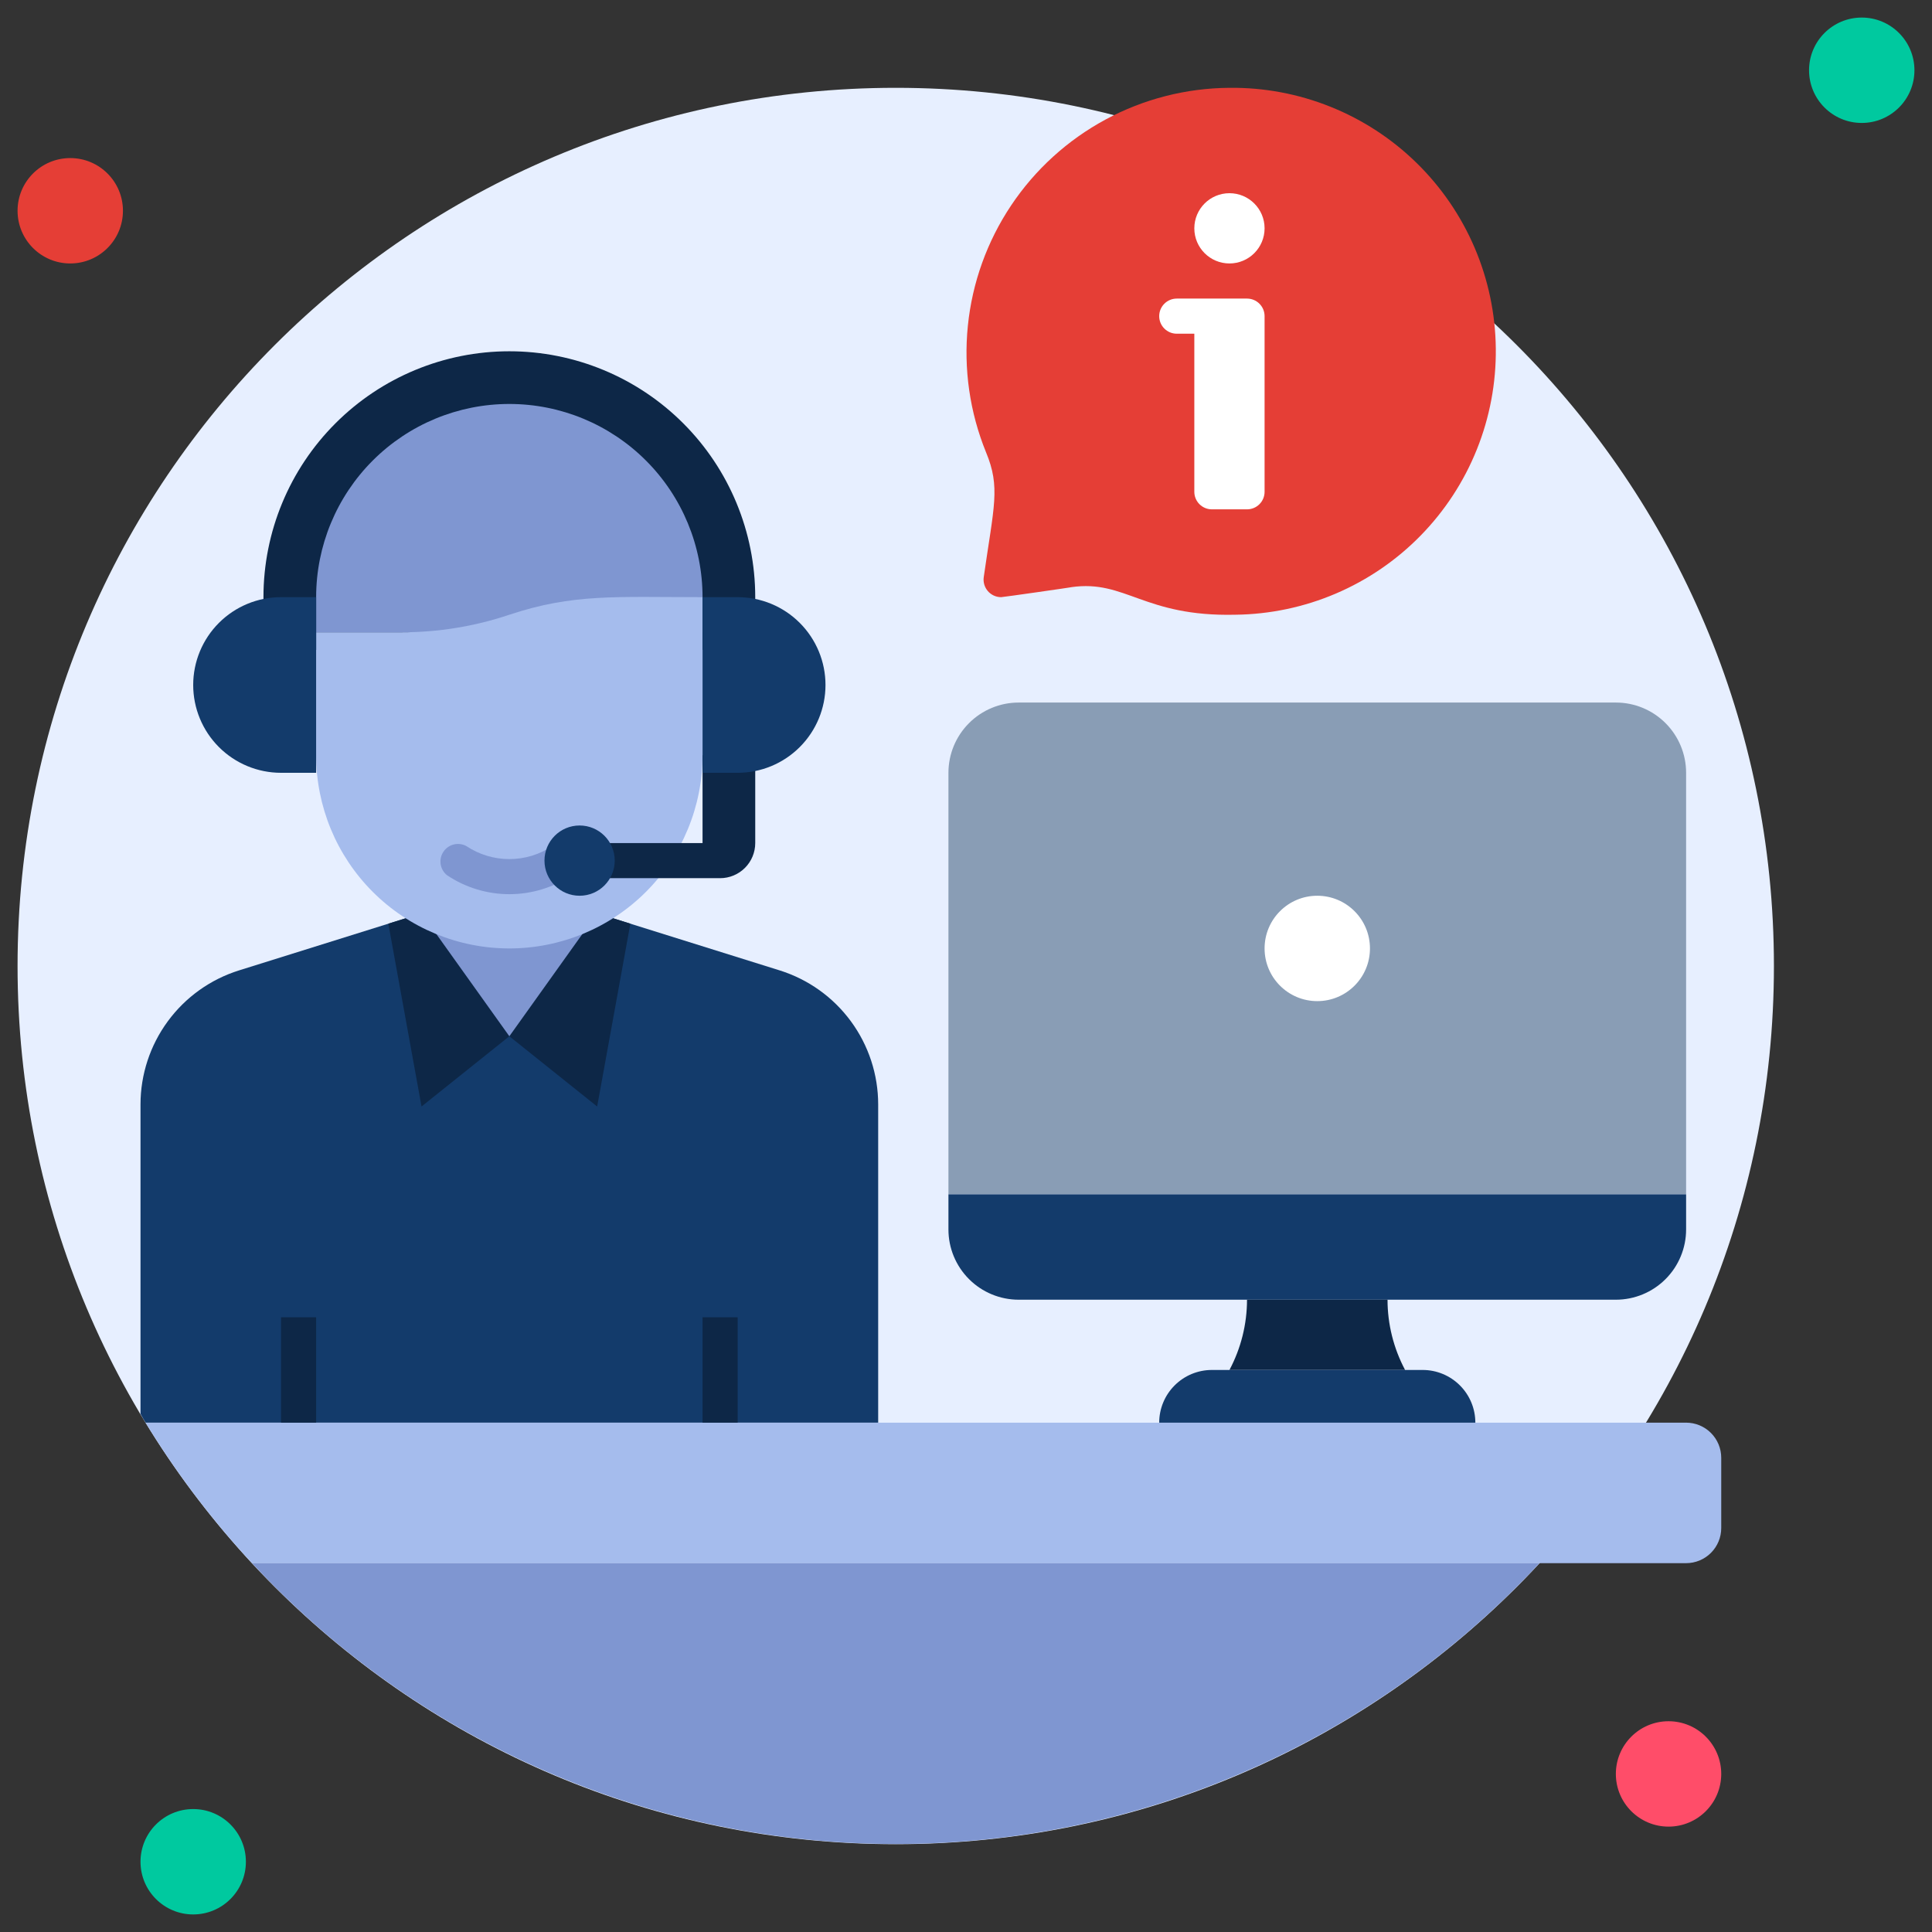 <?xml version="1.0" encoding="UTF-8"?> <svg xmlns="http://www.w3.org/2000/svg" width="110" height="110" viewBox="0 0 110 110" fill="none"><rect x="0" y="0" width="110" height="110" fill="#333333" stroke="none"/><path d="M51 105C78.614 105 101 82.614 101 55C101 27.386 78.614 5 51 5C23.386 5 1 27.386 1 55C1 82.614 23.386 105 51 105Z" fill="#E7EFFF"></path><path d="M4 15C5.657 15 7 13.657 7 12C7 10.343 5.657 9 4 9C2.343 9 1 10.343 1 12C1 13.657 2.343 15 4 15Z" fill="#E53E36"></path><path d="M106 7C107.657 7 109 5.657 109 4C109 2.343 107.657 1 106 1C104.343 1 103 2.343 103 4C103 5.657 104.343 7 106 7Z" fill="#00C99F"></path><path d="M95 104C96.657 104 98 102.657 98 101C98 99.343 96.657 98 95 98C93.343 98 92 99.343 92 101C92 102.657 93.343 104 95 104Z" fill="#FF4D69"></path><path d="M11 109C12.657 109 14 107.657 14 106C14 104.343 12.657 103 11 103C9.343 103 8 104.343 8 106C8 107.657 9.343 109 11 109Z" fill="#00C99F"></path><path d="M70 5C67.538 5.016 65.118 5.635 62.95 6.803C60.783 7.971 58.934 9.652 57.567 11.699C56.199 13.746 55.354 16.098 55.106 18.547C54.857 20.996 55.212 23.47 56.14 25.75C56.97 27.75 56.59 28.8 56.01 32.86C55.99 33.002 56.001 33.146 56.041 33.283C56.082 33.421 56.151 33.547 56.245 33.656C56.339 33.764 56.455 33.85 56.585 33.91C56.715 33.969 56.857 34 57 34C57.11 34 61.15 33.42 61 33.43C64.09 32.99 65.11 35.12 70.33 35C72.3 34.978 74.246 34.569 76.058 33.795C77.869 33.021 79.511 31.898 80.888 30.49C82.266 29.082 83.353 27.416 84.086 25.588C84.82 23.76 85.187 21.805 85.165 19.835C85.143 17.865 84.734 15.919 83.96 14.107C83.186 12.296 82.063 10.654 80.655 9.277C79.247 7.899 77.581 6.812 75.753 6.079C73.925 5.345 71.97 4.978 70 5Z" fill="#E53E36"></path><path d="M66 18C66 18.265 66.105 18.52 66.293 18.707C66.48 18.895 66.735 19 67 19H68V28C68 28.265 68.105 28.52 68.293 28.707C68.48 28.895 68.735 29 69 29H71C71.265 29 71.52 28.895 71.707 28.707C71.895 28.52 72 28.265 72 28V18C72 17.735 71.895 17.48 71.707 17.293C71.52 17.105 71.265 17 71 17H67C66.735 17 66.48 17.105 66.293 17.293C66.105 17.48 66 17.735 66 18Z" fill="white"></path><path d="M70 15C71.105 15 72 14.105 72 13C72 11.895 71.105 11 70 11C68.895 11 68 11.895 68 13C68 14.105 68.895 15 70 15Z" fill="white"></path><path d="M50 62.88V81H8.29C8.19 80.84 8.09 80.67 8 80.5V62.88C8.001 61.177 8.546 59.518 9.555 58.146C10.564 56.773 11.984 55.759 13.61 55.25L24 52H34L44.39 55.25C46.016 55.759 47.436 56.773 48.445 58.146C49.454 59.518 49.999 61.177 50 62.88Z" fill="#133B6B"></path><path d="M29 59C27.674 59 26.402 58.473 25.465 57.535C24.527 56.598 24 55.326 24 54V52H34V54C34 55.326 33.473 56.598 32.535 57.535C31.598 58.473 30.326 59 29 59Z" fill="#7F96D1"></path><path d="M29 59L24 63L22.11 52.59L24 52L29 59Z" fill="#0D2747"></path><path d="M35.89 52.59L34 63L29 59L34 52L35.89 52.59Z" fill="#0D2747"></path><path d="M98 83V87C98 87.53 97.789 88.039 97.414 88.414C97.039 88.789 96.53 89 96 89H14.35C12.069 86.542 10.039 83.862 8.29 81H96C96.53 81 97.039 81.211 97.414 81.586C97.789 81.961 98 82.47 98 83Z" fill="#A5BCED"></path><path d="M29 20C25.287 20 21.726 21.475 19.101 24.101C16.475 26.726 15 30.287 15 34V37H43V34C43 30.287 41.525 26.726 38.9 24.101C36.274 21.475 32.713 20 29 20Z" fill="#0D2747"></path><path d="M40 36H18V34C18 31.083 19.159 28.285 21.222 26.222C23.285 24.159 26.083 23 29 23C31.917 23 34.715 24.159 36.778 26.222C38.841 28.285 40 31.083 40 34V36Z" fill="#7F96D1"></path><path d="M29 54C26.083 54 23.285 52.841 21.222 50.778C19.159 48.715 18 45.917 18 43V36H22.84C24.934 36.005 27.015 35.667 29 35C32.64 33.79 35.07 34 40 34V43C40 44.445 39.715 45.875 39.163 47.209C38.61 48.544 37.8 49.757 36.778 50.778C35.757 51.8 34.544 52.61 33.209 53.163C31.875 53.715 30.445 54 29 54Z" fill="#A5BCED"></path><path d="M25.45 49.83C25.256 49.674 25.127 49.451 25.089 49.204C25.051 48.958 25.106 48.707 25.244 48.499C25.381 48.291 25.591 48.142 25.833 48.081C26.075 48.021 26.33 48.052 26.55 48.17C27.275 48.655 28.128 48.913 29 48.913C29.872 48.913 30.725 48.655 31.45 48.17C31.669 48.052 31.925 48.021 32.167 48.081C32.408 48.142 32.619 48.291 32.756 48.499C32.894 48.707 32.949 48.958 32.911 49.204C32.873 49.451 32.744 49.674 32.55 49.83C31.5 50.535 30.264 50.911 29 50.911C27.736 50.911 26.5 50.535 25.45 49.83Z" fill="#7F96D1"></path><path d="M16 44H18V34H16C14.674 34 13.402 34.527 12.464 35.465C11.527 36.402 11 37.674 11 39C11 40.326 11.527 41.598 12.464 42.535C13.402 43.473 14.674 44 16 44Z" fill="#133B6B"></path><path d="M40 43V48H33C32.735 48 32.48 48.105 32.293 48.293C32.105 48.48 32 48.735 32 49C32 49.265 32.105 49.52 32.293 49.707C32.48 49.895 32.735 50 33 50H41C41.53 50 42.039 49.789 42.414 49.414C42.789 49.039 43 48.53 43 48V43H40Z" fill="#0D2747"></path><path d="M42 44H40V34H42C43.326 34 44.598 34.527 45.535 35.465C46.473 36.402 47 37.674 47 39C47 40.326 46.473 41.598 45.535 42.535C44.598 43.473 43.326 44 42 44Z" fill="#133B6B"></path><path d="M33 51C34.105 51 35 50.105 35 49C35 47.895 34.105 47 33 47C31.895 47 31 47.895 31 49C31 50.105 31.895 51 33 51Z" fill="#133B6B"></path><path d="M87.65 89C82.97 94.043 77.299 98.066 70.993 100.817C64.686 103.569 57.88 104.989 51 104.989C44.12 104.989 37.313 103.569 31.007 100.817C24.701 98.066 19.03 94.043 14.35 89H87.65Z" fill="#7F96D1"></path><path d="M58 40H92C93.061 40 94.078 40.421 94.828 41.172C95.579 41.922 96 42.939 96 44V68H54V44C54 42.939 54.421 41.922 55.172 41.172C55.922 40.421 56.939 40 58 40Z" fill="#899DB5"></path><path d="M54 68H96V70C96 71.061 95.579 72.078 94.828 72.828C94.078 73.579 93.061 74 92 74H58C56.939 74 55.922 73.579 55.172 72.828C54.421 72.078 54 71.061 54 70V68Z" fill="#133B6B"></path><path d="M18 75H16V81H18V75Z" fill="#0D2747"></path><path d="M42 75H40V81H42V75Z" fill="#0D2747"></path><path d="M80 78H70C70.655 76.769 70.999 75.395 71 74H79C79.001 75.395 79.345 76.769 80 78Z" fill="#0D2747"></path><path d="M84 81H66C66 80.204 66.316 79.441 66.879 78.879C67.441 78.316 68.204 78 69 78H81C81.796 78 82.559 78.316 83.121 78.879C83.684 79.441 84 80.204 84 81Z" fill="#133B6B"></path><path d="M75 57C76.657 57 78 55.657 78 54C78 52.343 76.657 51 75 51C73.343 51 72 52.343 72 54C72 55.657 73.343 57 75 57Z" fill="white"></path></svg> 